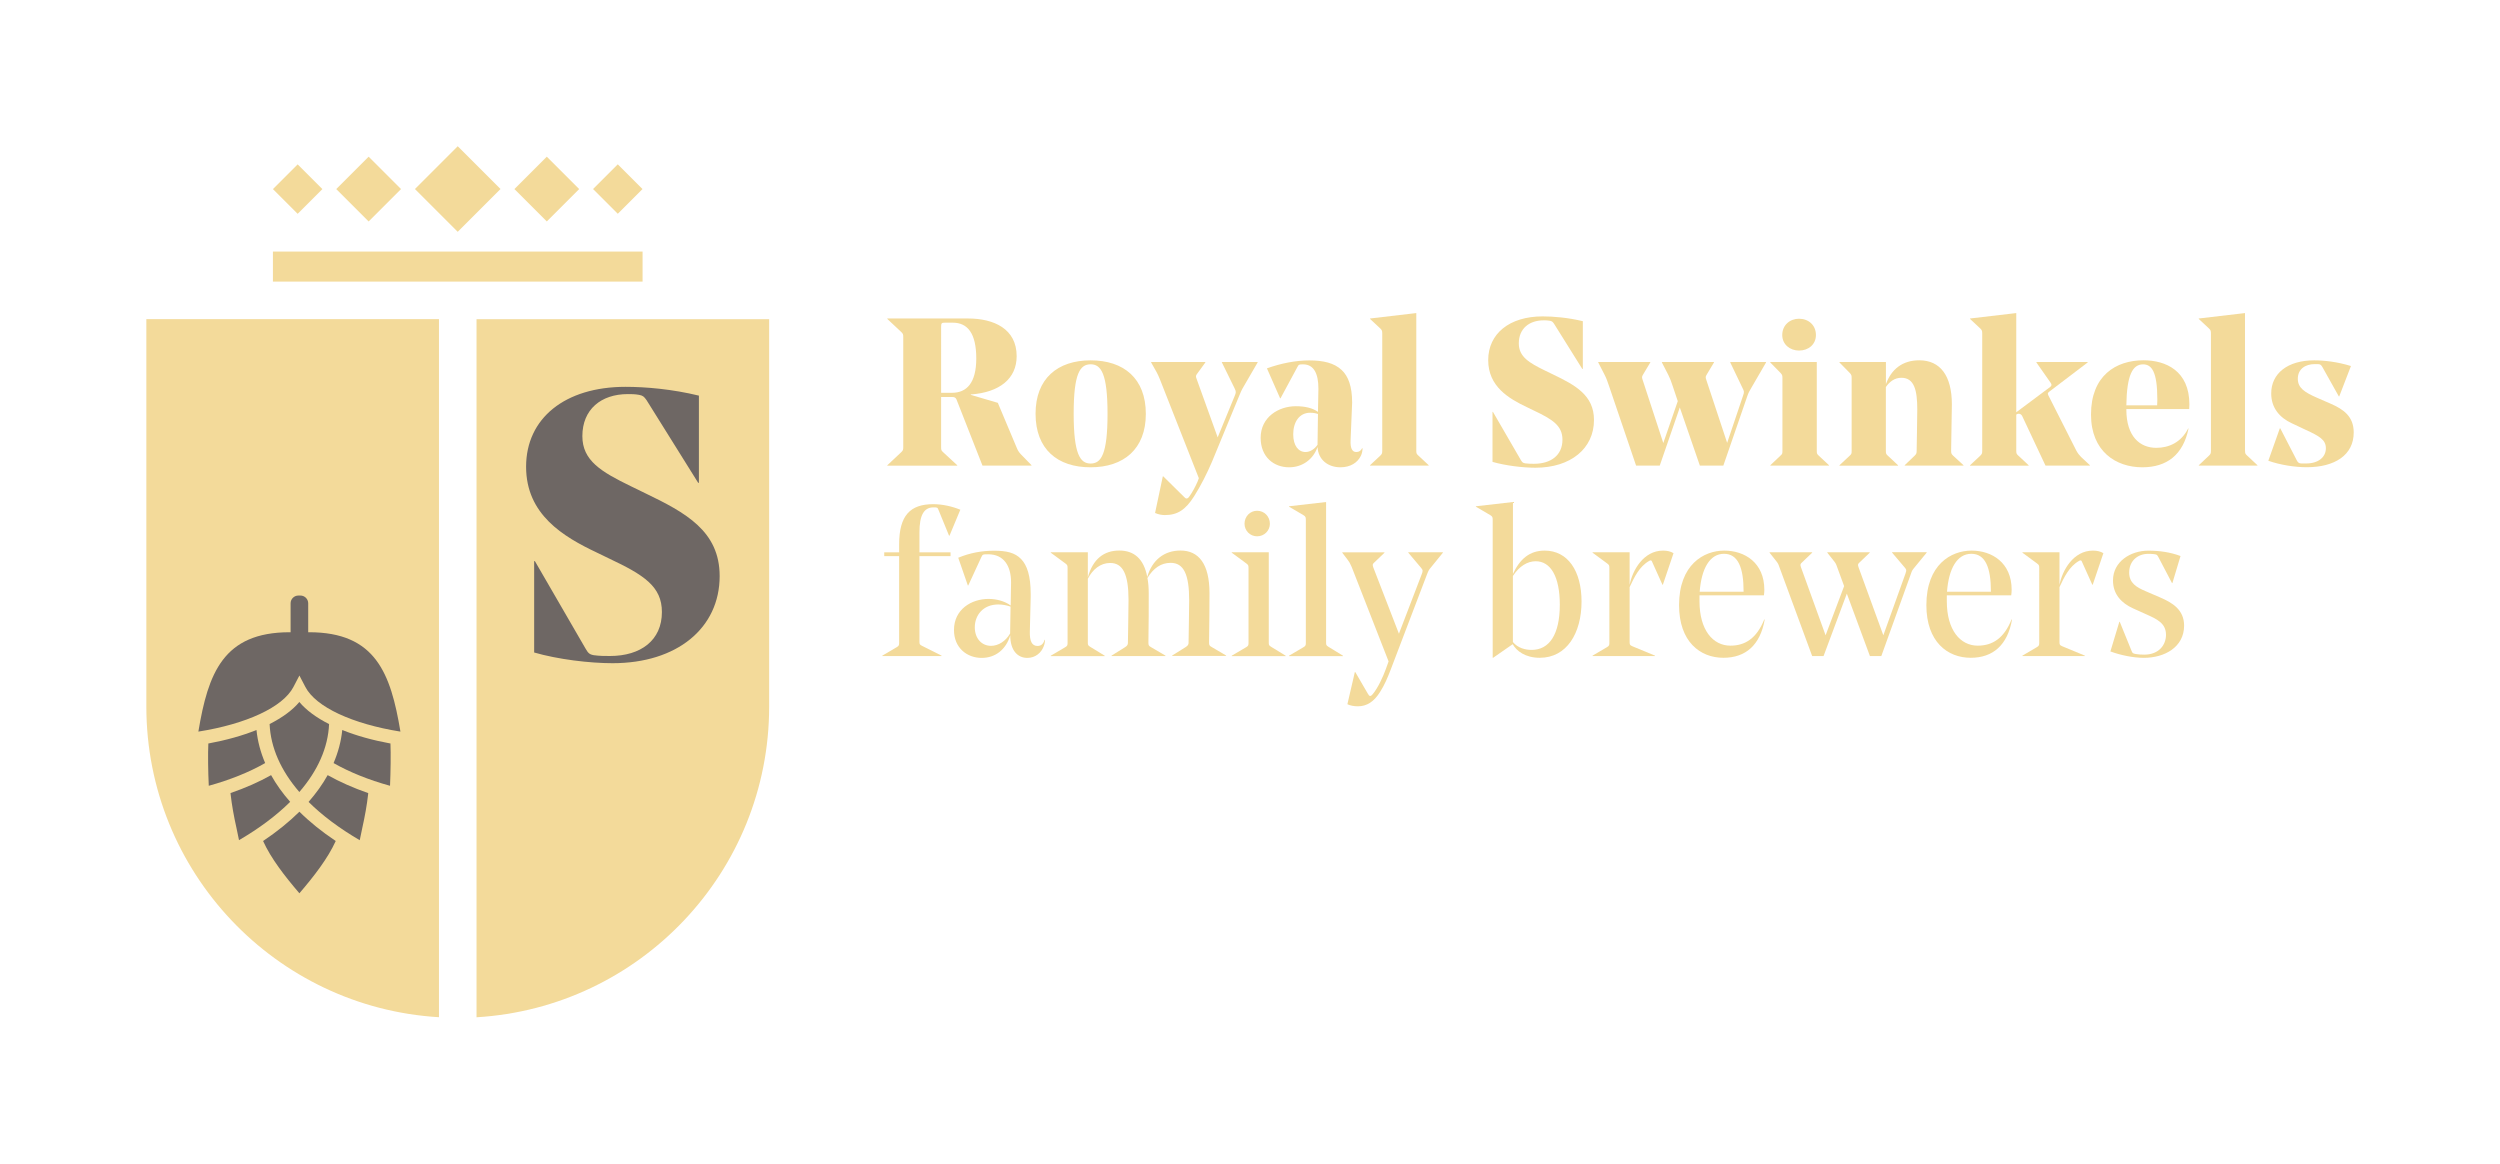 <?xml version="1.0" encoding="utf-8"?>
<!-- Generator: Adobe Illustrator 23.0.1, SVG Export Plug-In . SVG Version: 6.00 Build 0)  -->
<svg version="1.1" id="Layer_1" xmlns="http://www.w3.org/2000/svg" xmlns:xlink="http://www.w3.org/1999/xlink" x="0px" y="0px"
	 viewBox="0 0 406.06 188.99" width="463.528" height="215.737" style="enable-background:new 0 0 406.06 188.99;" xml:space="preserve">
<style type="text/css">
	.st0{fill:#6E6764;}
	.st1{fill:#F3DA9A;}
</style>
<g>
	<g>
		<g>
			<path class="st1" d="M149.34,90.33v13.91c0,0.42,0.07,0.49,0.48,0.69l3.11,1.56v0.07h-9.62v-0.07l2.35-1.38
				c0.38-0.21,0.38-0.38,0.38-0.76V90.33h-2.42v-0.62h2.42v-1.28c0-4.71,1.8-6.54,5.54-6.54c1.49,0,3.05,0.35,4.4,0.9l-1.76,4.22
				h-0.07l-1.7-4.15c-0.17-0.45-0.21-0.45-0.83-0.45c-1.56,0-2.28,1.28-2.28,4.05v3.25h5.05v0.62H149.34z"/>
			<path class="st1" d="M164.22,94.66v-0.1c0-2.63-1.18-4.53-3.7-4.53c-0.86,0-0.93,0-1.14,0.49l-2.11,4.57h-0.07l-1.56-4.5
				c1.94-0.8,3.84-1.14,5.81-1.14c2.04,0,3.39,0.31,4.4,1.35c0.97,1,1.56,2.73,1.56,5.68v0.48l-0.14,5.64
				c-0.03,1.49,0.31,2.32,1.25,2.32c0.62,0,0.97-0.38,1.14-1h0.07c0,0.35-0.07,0.73-0.21,1.07c-0.38,1-1.31,1.87-2.66,1.87
				c-1.52,0-2.77-1.14-2.77-3.67c-0.69,2.32-2.42,3.67-4.64,3.67c-2.39,0-4.5-1.63-4.5-4.53c0-3.36,2.84-5.05,5.61-5.05
				c1.21,0,2.56,0.31,3.6,1.07L164.22,94.66z M158.33,101.89c0,1.83,1.14,3.01,2.63,3.01c1.21,0,2.39-0.76,3.11-2.01v-0.1l0.07-4.26
				c-0.69-0.24-1.35-0.35-2.01-0.35C159.65,98.19,158.33,99.95,158.33,101.89z"/>
			<path class="st1" d="M186.53,104.35c0,0.42,0.03,0.55,0.42,0.76l2.35,1.38v0.07h-8.76v-0.07l2.21-1.38
				c0.38-0.24,0.45-0.45,0.45-0.69c0-0.24,0.1-5.54,0.1-6.96c0-4.22-0.93-6.02-2.98-6.02c-1.59,0-2.84,1.04-3.63,2.56v10.35
				c0,0.38,0,0.48,0.42,0.73l2.32,1.42v0.07h-8.76v-0.07l2.35-1.38c0.38-0.21,0.38-0.38,0.38-0.76V92.3c0-0.45-0.03-0.55-0.38-0.8
				l-2.35-1.73v-0.07h6.02v4.08c0.83-3.01,2.63-4.36,5.12-4.36c2.39,0,3.98,1.35,4.53,4.29c0.8-2.77,2.77-4.29,5.4-4.29
				c2.94,0,4.71,2.15,4.71,6.92c0,2.04-0.03,5.23-0.07,7.99c0,0.42,0.03,0.55,0.42,0.76l2.35,1.38v0.07h-8.76v-0.07l2.21-1.38
				c0.38-0.24,0.45-0.45,0.45-0.69c0-0.28,0.1-5.5,0.1-6.89c0-4.19-0.87-6.09-3.01-6.09c-1.56,0-2.8,0.86-3.77,2.46
				c0.14,0.73,0.21,1.56,0.21,2.46C186.6,98.05,186.57,101.58,186.53,104.35z"/>
			<path class="st1" d="M206.08,89.71v14.64c0,0.38,0,0.48,0.42,0.73l2.32,1.42v0.07h-8.76v-0.07l2.35-1.38
				c0.38-0.21,0.38-0.38,0.38-0.76V92.3c0-0.45-0.03-0.55-0.38-0.8l-2.35-1.73v-0.07H206.08z M202.14,85.07
				c0-1.18,0.9-2.11,2.04-2.11c1.18,0,2.08,0.93,2.08,2.11c0,1.11-0.9,2.04-2.08,2.04C203.03,87.11,202.14,86.18,202.14,85.07z"/>
			<path class="st1" d="M215.39,104.35c0,0.38,0,0.48,0.42,0.73l2.32,1.42v0.07h-8.76v-0.07l2.35-1.38
				c0.38-0.21,0.38-0.38,0.38-0.76V84.48c0-0.45-0.03-0.59-0.38-0.8l-2.35-1.38v-0.07l6.02-0.69V104.35z"/>
			<path class="st1" d="M218.85,114.38l1.21-5.22h0.07l2.01,3.46c0.17,0.28,0.24,0.42,0.42,0.42c0.14,0,0.28-0.14,0.42-0.31
				c0.83-1,1.66-2.8,2.11-4.05l0.45-1.25l-5.99-15.33c-0.28-0.66-0.42-0.87-0.66-1.18l-0.87-1.14v-0.07h6.85v0.07l-1.66,1.59
				c-0.28,0.24-0.31,0.38-0.14,0.83l4.15,10.73l3.7-9.66c0.21-0.55,0.21-0.66-0.1-1.04l-2.08-2.46v-0.07h5.62v0.07l-1.94,2.39
				c-0.31,0.35-0.42,0.55-0.66,1.18l-5.88,15.43c-0.52,1.35-1,2.49-1.73,3.63c-1,1.59-2.15,2.32-3.6,2.32
				C219.97,114.73,219.23,114.59,218.85,114.38z"/>
			<path class="st1" d="M245.73,93.24c1.11-2.42,2.7-3.81,5.16-3.81c3.77,0,5.99,3.32,5.99,8.27c0,5.16-2.42,9.14-6.78,9.14
				c-2.39,0-3.81-1.14-4.4-2.21l-3.18,2.21h-0.07V84.48c0-0.45-0.03-0.59-0.38-0.8l-2.35-1.38v-0.07l6.02-0.69V93.24z M245.73,93.55
				v10.73c0.83,1,2.04,1.28,3.05,1.28c2.84,0,4.57-2.46,4.57-7.34c0-4.57-1.49-7.06-3.91-7.06
				C248.12,91.16,246.8,91.92,245.73,93.55z"/>
			<path class="st1" d="M264.69,104.24c0,0.38,0,0.55,0.45,0.73l3.67,1.52v0.07h-10.14v-0.07l2.35-1.38
				c0.38-0.21,0.38-0.38,0.38-0.76V92.3c0-0.45-0.03-0.55-0.38-0.8l-2.35-1.73v-0.07h6.02V95c0.45-2.35,2.25-5.57,5.43-5.57
				c0.69,0,1.25,0.14,1.7,0.42l-1.73,5.12h-0.07l-1.73-3.84c-0.07-0.14-0.24-0.14-0.42-0.03c-1.63,0.93-2.42,2.66-3.18,4.26V104.24z
				"/>
			<path class="st1" d="M276.04,96.7v0.97c0,4.67,2.18,7.2,5.02,7.2c2.39,0,4.26-1.18,5.5-4.26l0.07,0.03
				c-0.73,4.15-3.11,6.2-6.71,6.2c-3.77,0-7.2-2.6-7.2-8.55c0-6.58,4.01-8.86,7.34-8.86s6.51,1.97,6.51,6.37
				c0,0.31-0.03,0.62-0.07,0.9H276.04z M276.07,96.11h7.13v-0.07c0-3.84-0.9-6.09-3.18-6.09C277.7,89.95,276.35,92.37,276.07,96.11z
				"/>
			<path class="st1" d="M310.97,92.16c-0.35,0.42-0.42,0.52-0.59,1.04l-4.81,13.36h-1.85l-3.75-10.14l-3.78,10.14h-1.85l-5.33-14.47
				c-0.17-0.49-0.24-0.62-0.52-0.97l-1.07-1.35v-0.07h6.92v0.07l-1.66,1.59c-0.28,0.24-0.31,0.38-0.14,0.83l3.98,11l3.01-7.99
				l-1.14-3.11c-0.17-0.49-0.24-0.62-0.52-0.97l-1.07-1.35v-0.07h6.89v0.07l-1.66,1.59c-0.28,0.24-0.31,0.38-0.14,0.83l4.01,11
				l3.6-10.04c0.21-0.59,0.14-0.66-0.21-1.07l-1.97-2.32v-0.07h5.62v0.07L310.97,92.16z"/>
			<path class="st1" d="M316.21,96.7v0.97c0,4.67,2.18,7.2,5.02,7.2c2.39,0,4.26-1.18,5.5-4.26l0.07,0.03
				c-0.73,4.15-3.11,6.2-6.71,6.2c-3.77,0-7.2-2.6-7.2-8.55c0-6.58,4.01-8.86,7.34-8.86c3.32,0,6.51,1.97,6.51,6.37
				c0,0.31-0.03,0.62-0.07,0.9H316.21z M316.24,96.11h7.13v-0.07c0-3.84-0.9-6.09-3.18-6.09C317.87,89.95,316.52,92.37,316.24,96.11
				z"/>
			<path class="st1" d="M334.51,104.24c0,0.38,0,0.55,0.45,0.73l3.67,1.52v0.07h-10.14v-0.07l2.35-1.38
				c0.38-0.21,0.38-0.38,0.38-0.76V92.3c0-0.45-0.03-0.55-0.38-0.8l-2.35-1.73v-0.07h6.02V95c0.45-2.35,2.25-5.57,5.43-5.57
				c0.69,0,1.25,0.14,1.7,0.42l-1.73,5.12h-0.07l-1.73-3.84c-0.07-0.14-0.24-0.14-0.42-0.03c-1.63,0.93-2.42,2.66-3.18,4.26V104.24z
				"/>
			<path class="st1" d="M348.6,99.78l-2.15-0.97c-1.83-0.83-3.25-2.25-3.25-4.53c0-3.08,2.87-4.84,5.74-4.84
				c1.8,0,3.53,0.24,5.23,0.87l-1.32,4.39h-0.07l-2.21-4.22c-0.21-0.38-0.24-0.42-0.76-0.48c-0.31-0.04-0.62-0.04-0.9-0.04
				c-1.63,0-3.08,1.07-3.08,3.05c0,1.7,1.21,2.39,2.66,3.01l2.32,1c2.04,0.87,3.94,2.01,3.94,4.6c0,3.5-3.18,5.23-6.54,5.23
				c-1.66,0-3.77-0.42-5.43-1.04l1.45-4.81h0.07l1.94,4.78c0.14,0.31,0.17,0.35,0.66,0.45c0.42,0.07,0.83,0.1,1.38,0.1
				c2.39,0,3.53-1.59,3.53-3.22C351.81,101.2,350.29,100.54,348.6,99.78z"/>
		</g>
	</g>
	<g>
		<g>
			<path class="st1" d="M71.3,51.84H23.77v62.9c0,26.91,21.02,48.9,47.53,50.48V51.84z"/>
			<path class="st1" d="M77.4,51.84v113.39c26.51-1.58,47.53-23.57,47.53-50.48v-62.9H77.4z"/>
		</g>
	</g>
	<path class="st0" d="M41.66,118.57c-2.28,0.92-4.94,1.66-7.85,2.2l0.03,0.03c-0.08,1.6-0.04,4.53,0.07,6.83
		c3.46-0.96,6.57-2.21,9.16-3.69C42.32,122.18,41.84,120.39,41.66,118.57z"/>
	<path class="st0" d="M44.03,125.9c-1.95,1.1-4.17,2.08-6.59,2.91c0.01,0.07,0.01,0.13,0.02,0.2c0.19,1.72,0.52,3.55,0.95,5.48
		c0.14,0.69,0.28,1.36,0.41,1.97c3.3-1.92,6.08-4.01,8.31-6.22C45.9,128.84,44.86,127.39,44.03,125.9z"/>
	<path class="st0" d="M53.22,125.9c-0.83,1.49-1.87,2.94-3.1,4.35c2.22,2.21,5.01,4.29,8.31,6.22c0.13-0.61,0.27-1.28,0.41-1.97
		c0.43-1.93,0.76-3.76,0.95-5.48c0.01-0.07,0.02-0.13,0.02-0.2C57.39,127.98,55.18,127,53.22,125.9z"/>
	<path class="st0" d="M53.45,117.61c-2.07-1.05-3.72-2.26-4.83-3.59c-1.11,1.33-2.77,2.54-4.83,3.58c0.17,3.83,1.83,7.56,4.83,11.04
		C51.63,125.16,53.28,121.43,53.45,117.61z"/>
	<path class="st0" d="M63.42,120.8l0.03-0.03c-2.93-0.54-5.58-1.28-7.86-2.2c-0.18,1.82-0.66,3.61-1.41,5.37
		c2.6,1.48,5.7,2.73,9.17,3.69C63.45,125.33,63.49,122.4,63.42,120.8z"/>
	<path class="st0" d="M48.63,131.84c-1.68,1.66-3.65,3.25-5.9,4.76c1.28,2.82,3.5,5.69,5.9,8.49c2.4-2.8,4.62-5.67,5.9-8.49
		C52.28,135.09,50.31,133.51,48.63,131.84z"/>
	<path class="st0" d="M47.66,111.58l0.97-1.86l0.97,1.86c1.7,3.26,7.65,6.01,15.44,7.25c-1.58-9.48-4.04-16.14-14.83-16.14
		c-0.05,0-0.1,0-0.15,0.01v-4.71c0-0.69-0.57-1.26-1.26-1.26h0h-0.34h0c-0.69,0-1.26,0.57-1.26,1.26v4.71
		c-0.05,0-0.1-0.01-0.15-0.01c-10.79,0-13.25,6.66-14.83,16.14C39.98,117.6,45.94,114.88,47.66,111.58z"/>
	<path class="st0" d="M99.49,107.72c-3.73,0-8.88-0.62-12.73-1.74V91.14h0.12l8.2,14.16c0.44,0.75,0.62,0.99,1.37,1.12
		c0.93,0.13,1.8,0.13,2.61,0.13c5.03,0,8.45-2.55,8.45-7.14c0-4.16-2.92-6.02-8.57-8.69L97,89.78c-5.53-2.61-11.55-6.21-11.55-13.97
		c0-7.89,6.33-12.98,16.15-12.98c3.23,0,7.58,0.37,11.92,1.43v14.16h-0.12L105.02,65c-0.43-0.62-0.62-0.75-1.24-0.87
		c-0.68-0.12-1.24-0.12-1.8-0.12c-4.35,0-7.39,2.48-7.39,6.83c0,3.97,3.04,5.78,7.89,8.14l2.3,1.12
		c6.58,3.17,12.11,6.15,12.11,13.48C116.88,102.01,109.98,107.72,99.49,107.72z"/>
	<g>
		<g>
			<path class="st1" d="M152.86,64.48v8.16c0,0.44,0.03,0.54,0.34,0.82l2.28,2.11v0.07h-11.36v-0.07l2.28-2.14
				c0.27-0.27,0.31-0.37,0.31-0.82V54.76c0-0.44-0.03-0.54-0.31-0.82l-2.28-2.14v-0.07h13.12c4.18,0,7.89,1.67,7.89,6.12
				c0,3.64-2.75,5.88-7.45,6.22v0.07l4.39,1.29l3.09,7.34c0.2,0.51,0.44,0.82,0.92,1.29l1.46,1.5v0.07h-7.96l-4.22-10.74
				c-0.14-0.27-0.24-0.41-0.75-0.41H152.86z M152.86,63.8h1.77c2.38,0,3.94-1.6,3.94-5.58c0-4.11-1.43-5.81-3.81-5.81h-1.29
				c-0.51,0-0.61,0.07-0.61,0.65V63.8z"/>
			<path class="st1" d="M168.2,67.2c0-5.71,3.57-8.67,8.94-8.67c5.37,0,8.97,2.92,8.97,8.7c0,5.71-3.6,8.67-8.97,8.67
				C171.77,75.91,168.2,72.98,168.2,67.2z M174.39,67.2c0,6.56,1.05,8.09,2.75,8.09c1.7,0,2.75-1.46,2.75-8.06
				c0-6.56-1.05-8.06-2.75-8.06C175.44,59.18,174.39,60.61,174.39,67.2z"/>
			<path class="st1" d="M196.86,74.99c-0.78,1.83-1.8,3.88-2.92,5.64c-1.39,2.18-2.69,3.03-4.73,3.03c-0.51,0-1.05-0.1-1.6-0.34
				l1.26-5.95h0.07l3.37,3.33c0.17,0.17,0.27,0.27,0.41,0.27c0.17,0,0.31-0.1,0.51-0.41c0.44-0.61,0.95-1.56,1.29-2.35l0.2-0.54
				l-6.32-16.05c-0.17-0.44-0.34-0.78-0.51-1.12l-0.92-1.63V58.8h8.81v0.07l-1.36,1.87c-0.17,0.24-0.24,0.37-0.07,0.78l3.43,9.52
				l2.75-6.7c0.24-0.58,0.27-0.71,0-1.26l-2.07-4.22V58.8h5.81v0.07l-2.21,3.81c-0.41,0.68-0.58,1.09-0.85,1.77L196.86,74.99z"/>
			<path class="st1" d="M219.57,66.62l-0.2,4.83c-0.07,1.33,0.24,1.97,0.92,1.97c0.44,0,0.75-0.2,0.95-0.61h0.07
				c0,0.31-0.07,0.82-0.27,1.22c-0.54,1.12-1.7,1.87-3.33,1.87c-1.94,0-3.6-1.16-3.71-3.3c-0.68,1.97-2.41,3.3-4.62,3.3
				c-2.48,0-4.62-1.67-4.62-4.79c0-3.37,2.92-5.13,5.71-5.13c1.46,0,2.69,0.27,3.6,0.92l0.07-3.64v-0.17c0-2.35-0.71-3.91-2.48-3.91
				c-0.68,0-0.71,0.03-0.92,0.41l-2.75,5.1h-0.07l-2.14-4.86c2.28-0.82,4.69-1.29,6.87-1.29c2.28,0,4.05,0.41,5.27,1.56
				c1.09,1.02,1.7,2.69,1.7,5.3C219.61,65.74,219.57,66.52,219.57,66.62z M210.05,70.53c0,1.87,0.85,2.89,2.01,2.89
				c0.75,0,1.5-0.51,1.94-1.19V72.2l0.07-4.96c-0.41-0.14-0.82-0.2-1.26-0.2C211.04,67.03,210.05,68.56,210.05,70.53z"/>
			<path class="st1" d="M230.04,73.18c0,0.44,0.03,0.54,0.34,0.82l1.67,1.56v0.07h-9.52v-0.07L224.2,74
				c0.27-0.27,0.31-0.37,0.31-0.82V54.21c0-0.44-0.03-0.58-0.31-0.85l-1.67-1.56v-0.07l7.51-0.88V73.18z"/>
			<path class="st1" d="M249.39,75.97c-2.04,0-4.86-0.34-6.97-0.95V66.9h0.07l4.49,7.75c0.24,0.41,0.34,0.54,0.75,0.61
				c0.51,0.07,0.99,0.07,1.43,0.07c2.75,0,4.62-1.39,4.62-3.91c0-2.28-1.6-3.3-4.69-4.76l-1.05-0.51c-3.03-1.43-6.32-3.4-6.32-7.65
				c0-4.32,3.47-7.11,8.84-7.11c1.77,0,4.15,0.2,6.53,0.78v7.75H257l-4.59-7.34c-0.24-0.34-0.34-0.41-0.68-0.48
				c-0.37-0.07-0.68-0.07-0.99-0.07c-2.38,0-4.05,1.36-4.05,3.74c0,2.18,1.67,3.16,4.32,4.45l1.26,0.61
				c3.6,1.73,6.63,3.37,6.63,7.38C258.91,72.84,255.13,75.97,249.39,75.97z"/>
			<path class="st1" d="M284.54,62.85c-0.41,0.68-0.54,0.92-0.75,1.53l-3.88,11.25h-3.81l-3.26-9.45l-3.26,9.45h-3.84l-4.39-12.92
				c-0.27-0.78-0.41-1.22-0.71-1.8l-1.05-2.04V58.8h8.46v0.07l-1.16,1.94c-0.2,0.34-0.24,0.44-0.1,0.85l3.37,10.3l2.35-6.8
				l-0.82-2.45c-0.27-0.82-0.41-1.19-0.71-1.8l-1.05-2.04V58.8h8.46v0.07l-1.16,1.94c-0.2,0.34-0.24,0.44-0.1,0.85l3.4,10.27
				l2.58-7.65c0.24-0.65,0.17-0.75-0.1-1.29l-1.97-4.11V58.8h5.81v0.07L284.54,62.85z"/>
			<path class="st1" d="M295.09,58.8v14.38c0,0.44,0,0.54,0.31,0.82l1.67,1.56v0.07h-9.52v-0.07L289.2,74
				c0.31-0.27,0.31-0.37,0.31-0.82V61.42c0-0.44-0.03-0.54-0.31-0.85l-1.67-1.7V58.8H295.09z M289.48,54.42
				c0-1.63,1.26-2.65,2.72-2.65c1.53,0,2.75,1.02,2.75,2.65c0,1.53-1.22,2.52-2.75,2.52C290.73,56.93,289.48,55.95,289.48,54.42z"/>
			<path class="st1" d="M316.91,73.18c0,0.44,0.03,0.54,0.31,0.82l1.7,1.56v0.07h-9.55v-0.07L311,74c0.27-0.27,0.31-0.41,0.31-0.78
				c0-0.51,0.1-5.1,0.1-6.73c0-3.09-0.48-5.13-2.58-5.13c-1.09,0-1.9,0.61-2.52,1.5v10.33c0,0.44,0,0.54,0.31,0.82l1.67,1.56v0.07
				h-9.52v-0.07l1.67-1.56c0.31-0.27,0.31-0.37,0.31-0.82V61.42c0-0.44-0.03-0.54-0.31-0.85l-1.67-1.7V58.8h7.55v3.6
				c0.85-2.38,2.65-3.88,5.41-3.88c3.4,0,5.3,2.48,5.3,7.17C317.01,67.81,316.95,70.5,316.91,73.18z"/>
			<path class="st1" d="M337.24,73.18c0.24,0.44,0.48,0.75,0.78,1.05l1.43,1.33v0.07h-7.21l-3.77-8.02
				c-0.14-0.31-0.37-0.41-0.61-0.41c-0.1,0-0.24,0.03-0.37,0.14v5.85c0,0.44,0.03,0.54,0.34,0.82l1.67,1.56v0.07h-9.52v-0.07
				l1.67-1.56c0.27-0.27,0.31-0.37,0.31-0.82V54.21c0-0.44-0.03-0.58-0.31-0.85l-1.67-1.56v-0.07l7.51-0.88v16.11l5.51-4.11
				c0.27-0.2,0.27-0.41,0.07-0.68l-2.31-3.3V58.8h8.33v0.07l-6.22,4.73c-0.27,0.2-0.31,0.31-0.17,0.61L337.24,73.18z"/>
			<path class="st1" d="M345.37,66.45v0.07c0,4.42,2.24,6.22,4.86,6.22c2.04,0,4.04-0.88,5.17-3.13h0.07
				c-0.88,4.28-3.54,6.29-7.51,6.29c-4.28,0-8.33-2.58-8.33-8.57c0-6.29,4.01-8.81,8.53-8.81c3.6,0,7.45,1.7,7.45,7.17
				c0,0.1,0,0.34-0.03,0.75H345.37z M345.37,65.84h5c0.03-0.44,0.03-0.88,0.03-1.02c0-4.45-0.92-5.64-2.31-5.64
				C346.39,59.18,345.44,60.91,345.37,65.84z"/>
			<path class="st1" d="M364.65,73.18c0,0.44,0.03,0.54,0.34,0.82l1.67,1.56v0.07h-9.52v-0.07L358.8,74
				c0.27-0.27,0.31-0.37,0.31-0.82V54.21c0-0.44-0.03-0.58-0.31-0.85l-1.67-1.56v-0.07l7.51-0.88V73.18z"/>
			<path class="st1" d="M374.51,69.82l-2.31-1.09c-1.87-0.88-3.3-2.41-3.3-4.83c0-3.23,2.65-5.37,6.97-5.37
				c1.67,0,3.77,0.24,5.98,0.92l-1.9,4.93h-0.07l-2.65-4.73c-0.2-0.34-0.31-0.51-0.78-0.51h-0.48c-1.5,0-2.75,0.78-2.75,2.38
				c0,1.5,1.12,2.21,3.13,3.09l2.18,0.95c2.11,0.92,3.77,2.07,3.77,4.69c0,3.67-3.09,5.64-7.62,5.64c-1.94,0-4.32-0.37-6.25-1.05
				l1.87-5.27h0.07l2.72,5.27c0.14,0.27,0.34,0.44,0.71,0.44h0.78c1.97,0,3.2-1.02,3.2-2.48C377.77,71.42,376.72,70.84,374.51,69.82
				z"/>
		</g>
	</g>
	
		<rect x="85.1" y="27" transform="matrix(0.707 0.707 -0.707 0.707 47.736 -53.807)" class="st1" width="7.44" height="7.44"/>
	
		<rect x="69.43" y="25.8" transform="matrix(0.707 0.707 -0.707 0.707 43.498 -43.575)" class="st1" width="9.83" height="9.83"/>
	
		<rect x="97.51" y="27.88" transform="matrix(0.707 0.707 -0.707 0.707 51.114 -61.961)" class="st1" width="5.68" height="5.68"/>
	
		<rect x="56.16" y="27" transform="matrix(0.707 0.707 -0.707 0.707 39.26 -33.344)" class="st1" width="7.44" height="7.44"/>
	<rect x="44.33" y="40.86" class="st1" width="60.04" height="4.88"/>
	
		<rect x="45.51" y="27.88" transform="matrix(0.707 0.707 -0.707 0.707 35.882 -25.189)" class="st1" width="5.68" height="5.68"/>
</g>
</svg>
